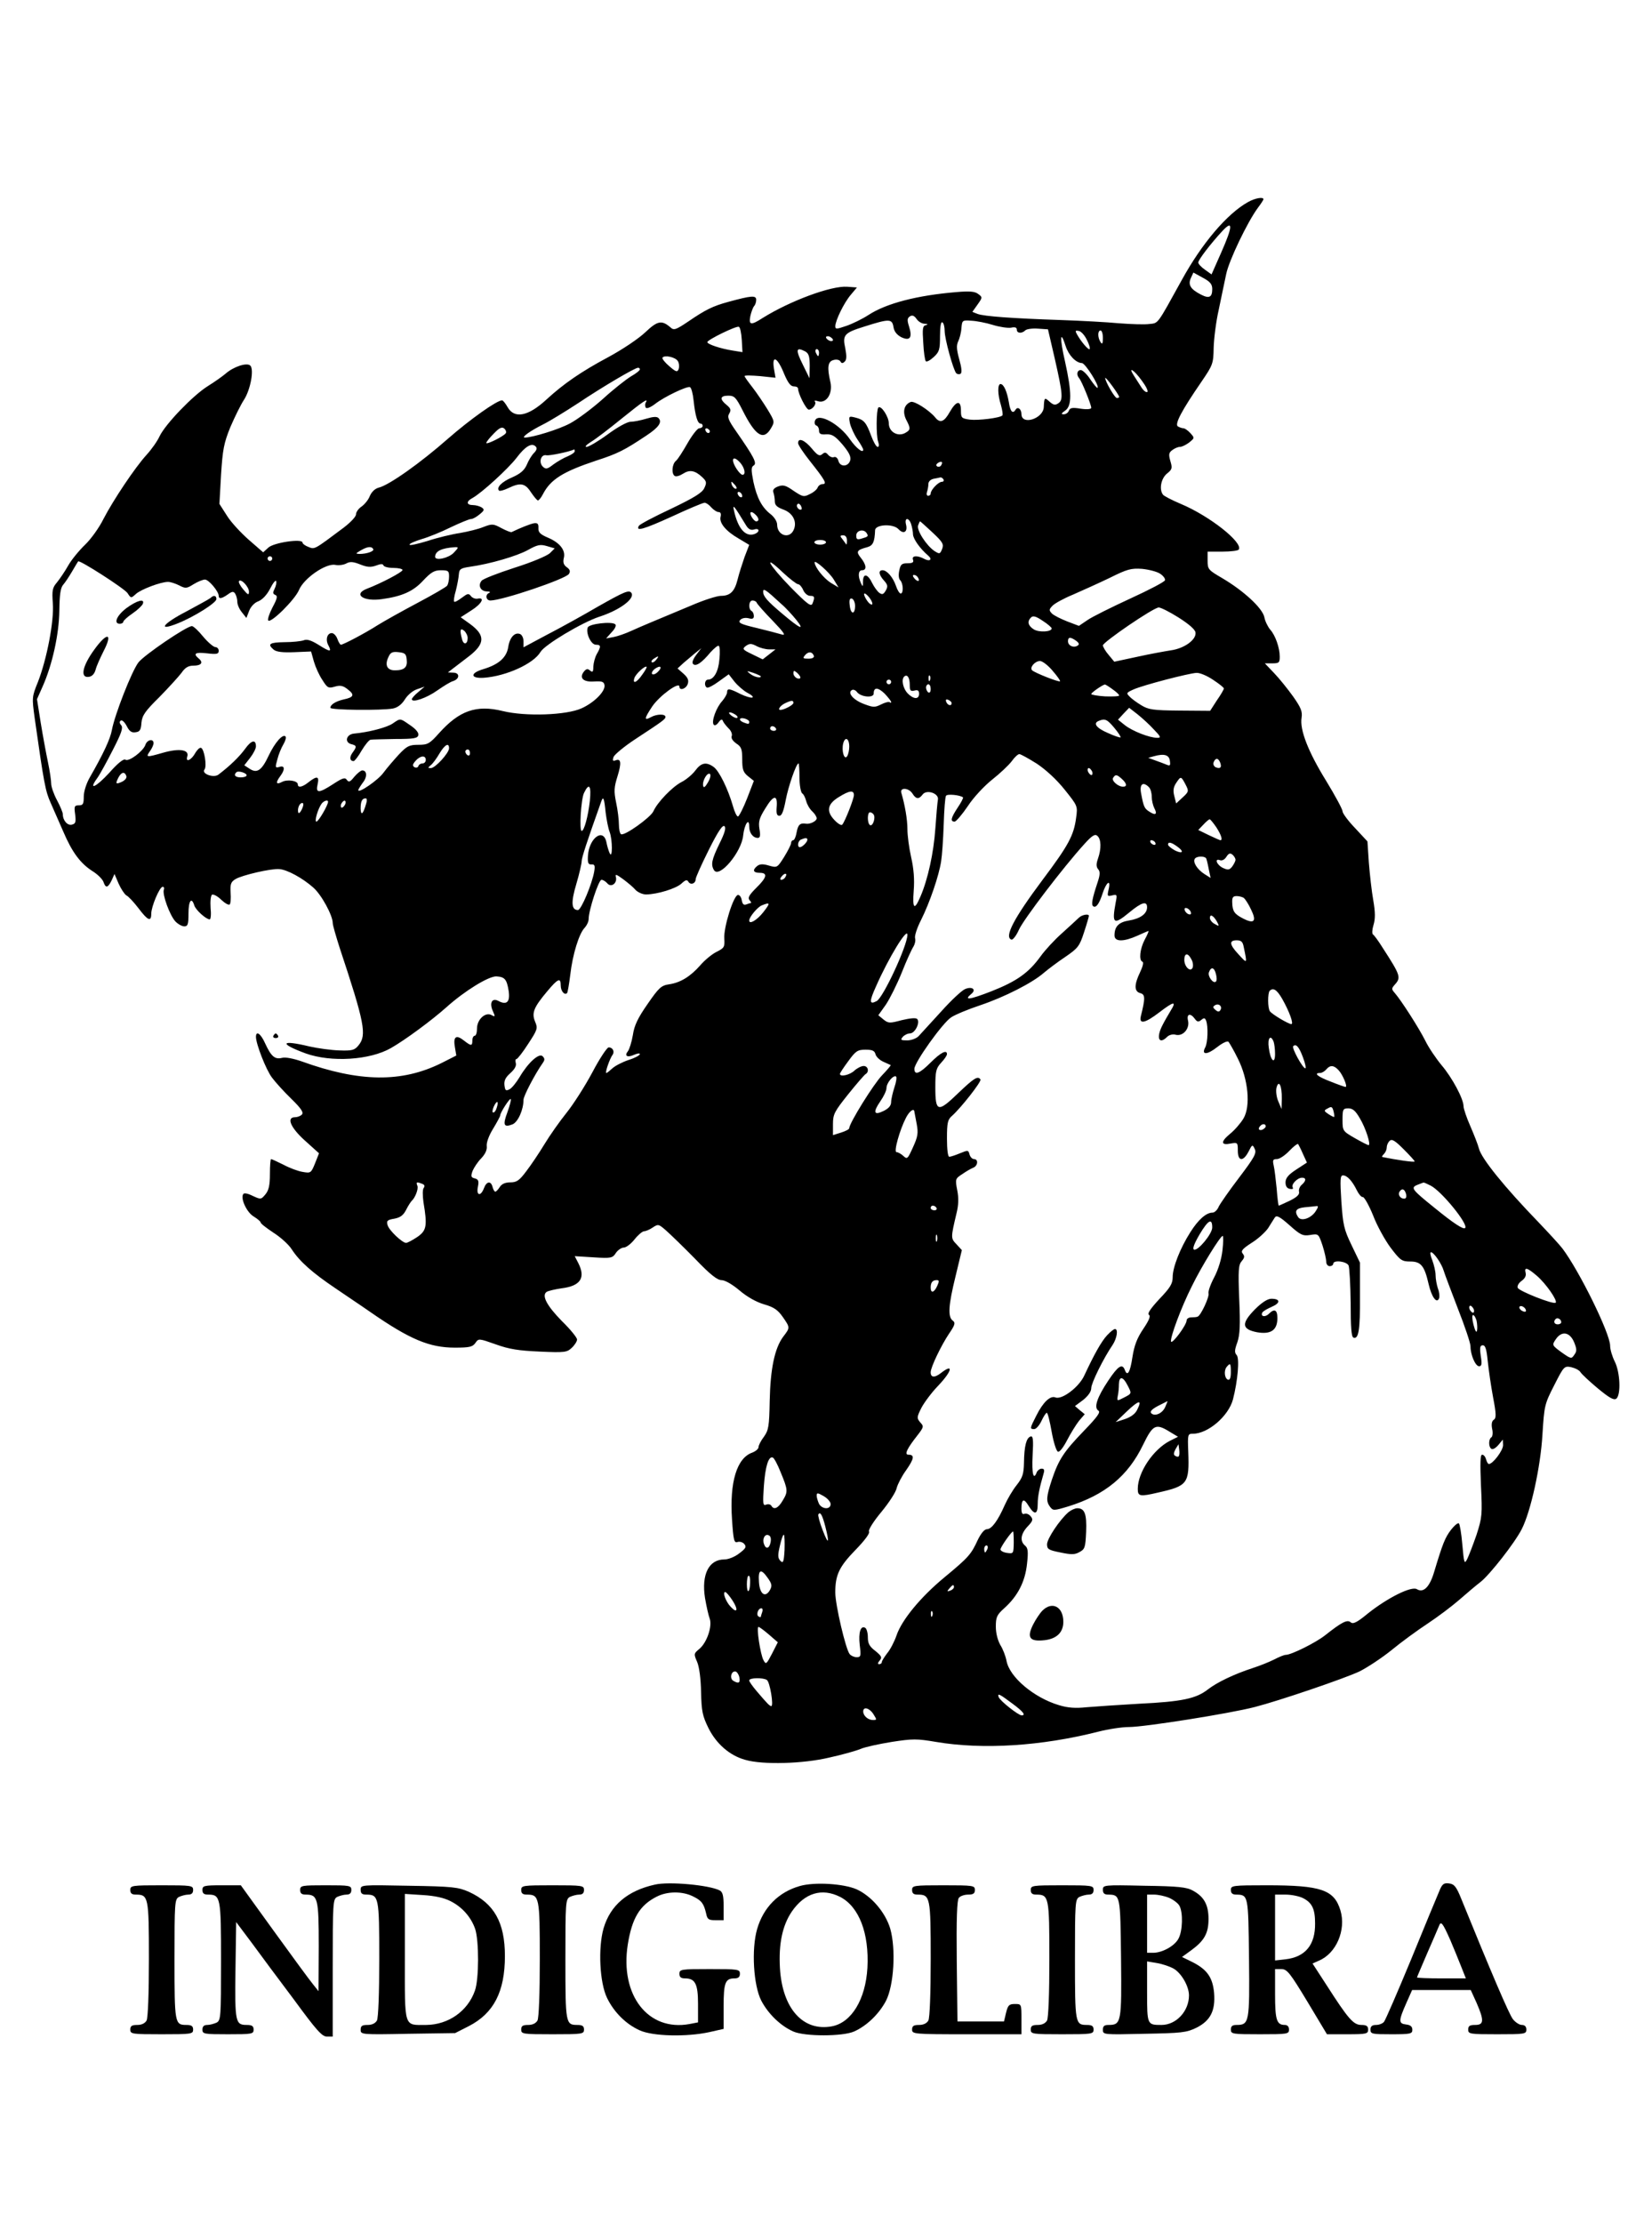 <?xml version="1.0" encoding="UTF-8" standalone="no"?> <svg xmlns="http://www.w3.org/2000/svg" version="1.0" width="710pt" height="955pt" viewBox="0 0 710 955" preserveAspectRatio="xMidYMid meet"><g transform="translate(0,955) scale(0.1,-0.1)" fill="#000000" stroke="none"><path d="M5364 8682 c-90 -50 -199 -178 -286 -337 -106 -192 -99 -183 -138 -187 -19 -3 -78 -1 -130 3 -52 5 -165 11 -250 14 -211 7 -330 16 -358 26 l-23 9 22 31 c22 31 22 32 3 46 -14 11 -37 13 -94 8 -168 -14 -300 -48 -377 -98 -26 -17 -69 -38 -95 -47 -44 -15 -48 -15 -48 -1 1 25 37 100 67 135 l26 31 -42 3 c-69 5 -246 -61 -363 -134 -51 -33 -61 -31 -53 9 4 17 11 36 16 42 5 5 9 17 9 27 0 20 -21 18 -120 -9 -66 -18 -97 -33 -173 -85 -52 -35 -61 -38 -75 -25 -38 33 -56 29 -108 -20 -28 -27 -98 -74 -159 -107 -118 -63 -193 -115 -267 -183 -78 -72 -137 -83 -166 -33 -9 16 -20 30 -24 30 -23 0 -138 -82 -233 -165 -117 -103 -252 -199 -297 -210 -16 -4 -31 -18 -39 -37 -6 -16 -23 -36 -36 -45 -12 -8 -23 -23 -23 -33 0 -10 -24 -35 -53 -57 -127 -95 -124 -94 -151 -83 -14 5 -26 14 -26 19 0 18 -124 0 -147 -22 l-22 -20 -62 54 c-34 30 -77 76 -94 104 l-32 50 7 125 c7 109 12 136 40 205 19 44 45 97 59 118 28 44 44 132 26 147 -16 13 -72 -6 -105 -35 -14 -12 -48 -36 -77 -54 -64 -40 -182 -163 -207 -215 -10 -22 -35 -57 -56 -80 -51 -56 -144 -196 -185 -275 -18 -37 -54 -87 -79 -111 -26 -25 -59 -65 -73 -90 -14 -25 -36 -57 -48 -72 -20 -23 -22 -35 -18 -90 6 -76 -26 -241 -64 -338 -26 -64 -26 -67 -14 -155 40 -282 46 -314 69 -365 11 -25 35 -80 54 -123 38 -89 74 -138 129 -172 20 -13 40 -33 44 -45 9 -27 19 -25 35 8 l12 27 18 -42 c10 -22 25 -45 33 -50 9 -4 32 -29 52 -55 40 -53 55 -60 55 -24 0 31 36 116 49 116 6 0 8 -6 5 -13 -7 -20 25 -108 49 -135 11 -12 29 -22 39 -22 15 0 18 8 18 55 0 55 13 73 25 35 6 -20 51 -60 66 -60 5 0 7 22 4 50 -2 28 1 52 6 56 6 3 24 -6 40 -22 16 -15 32 -24 36 -20 4 3 6 26 4 51 -2 36 1 46 21 58 28 17 153 46 188 43 34 -2 101 -39 146 -79 35 -30 84 -120 84 -153 0 -9 14 -57 30 -107 107 -322 117 -374 81 -418 -17 -21 -27 -24 -83 -22 -35 1 -92 9 -128 17 -124 30 -133 13 -16 -30 109 -39 275 -29 366 23 63 36 175 119 238 175 79 71 182 134 215 133 36 -2 45 -12 53 -62 7 -48 -8 -63 -45 -43 -27 14 -39 -10 -22 -46 10 -22 9 -24 -7 -15 -26 14 -62 -19 -62 -58 0 -17 -4 -31 -10 -31 -5 0 -10 -9 -10 -20 0 -25 -5 -25 -37 0 -33 26 -46 16 -38 -29 l6 -36 -63 -32 c-171 -85 -353 -83 -602 7 -35 12 -69 19 -84 15 -31 -8 -47 7 -72 61 -19 43 -40 58 -40 29 0 -30 43 -141 69 -175 14 -19 51 -60 83 -91 43 -42 54 -59 45 -68 -6 -6 -19 -11 -29 -11 -38 0 -20 -44 42 -100 l61 -55 -17 -43 c-17 -42 -19 -43 -53 -37 -20 3 -57 17 -83 31 -26 13 -50 24 -53 24 -3 0 -5 -29 -5 -64 0 -48 -5 -70 -19 -87 -19 -23 -20 -23 -55 -7 -22 11 -38 14 -41 7 -12 -19 16 -79 46 -96 16 -10 29 -21 29 -25 0 -5 25 -24 55 -44 30 -19 66 -51 79 -72 34 -52 88 -100 189 -168 48 -33 116 -78 150 -102 169 -117 253 -152 362 -152 62 0 76 3 88 20 14 20 14 20 88 -6 58 -21 99 -27 189 -31 107 -5 117 -3 137 16 13 12 23 28 23 36 0 8 -29 44 -65 79 -65 66 -89 111 -65 126 7 4 36 11 64 15 81 10 104 45 71 109 l-15 29 81 -5 c76 -5 82 -3 96 19 8 12 24 23 34 23 10 0 31 16 46 35 15 19 34 35 41 35 7 0 24 7 37 16 24 16 26 15 59 -14 19 -17 75 -71 124 -121 64 -67 95 -91 113 -91 15 0 46 -18 77 -44 33 -28 72 -50 106 -60 42 -12 59 -24 80 -54 32 -46 32 -46 2 -85 -37 -50 -55 -138 -58 -275 -2 -111 -5 -127 -25 -155 -13 -17 -23 -37 -23 -44 0 -8 -12 -18 -27 -24 -66 -23 -98 -126 -87 -287 6 -91 9 -102 24 -97 9 3 23 -1 29 -9 10 -12 6 -19 -22 -40 -19 -15 -47 -26 -64 -26 -67 0 -99 -65 -83 -166 6 -35 15 -75 20 -88 12 -33 -12 -104 -45 -131 -23 -19 -24 -21 -9 -55 9 -21 16 -71 17 -130 2 -83 6 -102 32 -155 34 -68 92 -118 158 -136 75 -22 250 -17 362 10 55 12 115 29 134 37 18 8 78 21 133 30 91 14 108 14 191 0 201 -34 453 -18 697 44 43 11 102 20 132 20 67 0 433 58 541 86 105 27 387 123 450 153 34 17 96 58 137 91 41 34 111 85 155 114 44 29 105 75 136 102 31 27 72 62 93 78 40 32 146 167 176 226 39 76 81 268 89 405 8 127 9 132 51 214 41 81 43 83 73 77 17 -4 35 -13 40 -22 5 -8 38 -39 74 -69 51 -42 69 -52 80 -44 20 18 16 113 -7 159 -11 22 -20 52 -20 68 0 53 -132 321 -205 418 -13 17 -61 69 -105 115 -143 148 -244 272 -254 315 -4 16 -21 59 -37 96 -16 36 -29 75 -29 85 0 32 -49 123 -94 176 -24 29 -56 76 -70 105 -28 56 -104 174 -131 205 -15 17 -15 20 -1 36 28 31 26 39 -51 158 -18 29 -37 55 -42 58 -5 3 -4 21 2 41 8 26 8 54 -1 106 -7 39 -15 112 -19 162 l-6 91 -53 57 c-30 31 -54 64 -54 72 0 9 -32 68 -71 132 -76 123 -114 219 -105 271 4 26 -3 43 -36 90 -23 32 -59 77 -82 101 l-40 42 32 0 c29 0 32 3 32 29 0 38 -19 92 -41 116 -10 12 -22 36 -25 53 -8 39 -88 113 -181 168 -60 35 -63 38 -63 75 l0 39 64 0 c36 0 67 4 70 9 19 30 -125 144 -249 196 -38 16 -73 34 -77 40 -17 23 -8 69 17 90 23 18 24 24 15 54 -8 28 -7 36 8 47 9 7 24 14 33 14 9 0 27 9 40 19 23 19 24 19 5 40 -11 12 -24 21 -30 21 -6 0 -17 4 -24 8 -14 10 15 66 103 194 47 69 50 76 51 143 1 38 10 113 22 165 11 52 25 121 32 153 12 58 91 223 136 284 13 17 24 34 24 37 0 11 -36 5 -66 -12z m-115 -216 l-42 -95 -28 20 c-16 11 -29 25 -29 31 0 12 54 82 104 136 46 49 44 19 -5 -92z m-39 -158 c0 -35 -13 -42 -48 -24 -45 23 -57 42 -44 71 l11 24 40 -22 c32 -17 41 -28 41 -49z m-1236 -149 c14 -1 16 -3 5 -6 -14 -3 -15 -16 -11 -76 2 -40 7 -75 11 -79 4 -4 19 4 34 18 24 22 27 32 27 90 0 41 4 63 10 59 6 -3 10 -20 10 -37 0 -34 37 -168 50 -182 5 -4 13 -5 18 -2 7 4 5 26 -5 61 -12 43 -13 61 -5 78 6 12 13 38 14 57 3 34 4 35 43 32 22 -1 63 -9 92 -18 29 -9 64 -14 78 -12 17 4 25 1 25 -8 0 -17 22 -18 37 -3 5 5 30 9 54 7 l43 -3 29 -125 c35 -154 37 -179 15 -193 -13 -9 -21 -7 -37 7 -22 20 -23 18 -25 -23 -2 -50 -96 -80 -96 -30 0 21 -16 34 -25 19 -12 -20 -23 -9 -29 31 -8 47 -22 79 -36 79 -13 0 -13 -44 2 -91 6 -22 9 -41 6 -44 -11 -11 -103 -22 -139 -18 -37 5 -39 8 -39 39 0 46 -20 43 -48 -6 -24 -43 -42 -50 -63 -23 -26 31 -90 72 -105 66 -28 -11 -36 -41 -20 -75 21 -40 20 -45 -5 -59 -32 -16 -69 6 -69 42 0 28 -33 79 -45 68 -9 -10 -10 -121 -1 -146 5 -15 4 -23 -2 -23 -6 0 -18 21 -28 48 -21 57 -31 69 -68 78 -28 7 -29 6 -23 -25 4 -17 18 -48 32 -69 14 -20 25 -40 25 -44 0 -17 -30 6 -56 43 -47 69 -138 117 -151 82 -4 -9 -1 -19 5 -21 7 -2 12 -12 12 -22 0 -14 7 -18 31 -16 25 1 38 -7 70 -44 28 -34 37 -51 33 -68 -8 -28 -44 -30 -51 -1 -3 11 -11 18 -19 15 -7 -3 -18 2 -25 10 -9 11 -15 12 -26 2 -11 -9 -20 -4 -44 25 -31 37 -59 48 -59 23 0 -7 23 -42 51 -77 65 -82 75 -99 54 -99 -9 0 -18 -7 -21 -15 -3 -8 -18 -21 -34 -28 -25 -13 -30 -12 -69 14 -34 24 -45 27 -67 19 -18 -7 -24 -15 -20 -26 3 -9 6 -26 6 -38 0 -16 9 -25 36 -35 42 -15 61 -53 45 -88 -19 -41 -71 -23 -71 23 0 13 -12 32 -27 44 -39 30 -60 71 -75 140 -10 51 -10 63 1 70 16 9 1 37 -74 145 -35 50 -40 63 -31 78 9 15 7 22 -11 37 -31 25 -29 40 7 40 26 0 33 -7 61 -62 55 -110 90 -133 122 -79 17 29 17 30 -15 83 -18 29 -47 72 -65 95 -18 23 -33 44 -33 47 0 4 30 3 67 0 l66 -7 -7 41 c-9 60 16 46 44 -24 16 -38 28 -54 41 -54 11 0 19 -4 19 -10 0 -21 35 -90 46 -90 16 0 35 25 26 35 -4 4 3 5 14 1 36 -11 64 34 53 82 -15 64 -11 89 13 95 13 4 26 1 30 -6 5 -9 10 -9 19 0 8 8 8 24 2 56 -13 58 -5 67 82 94 107 34 119 34 125 -2 3 -20 15 -34 34 -44 37 -17 48 -2 33 46 -9 28 -8 36 4 44 10 6 18 3 28 -11 7 -11 23 -21 35 -21z m-786 -69 l3 -53 -43 7 c-51 8 -108 27 -108 36 0 10 123 70 135 66 6 -1 11 -26 13 -56z m1483 0 c10 -19 15 -37 12 -40 -5 -5 -36 31 -54 63 -9 16 -8 18 8 15 10 -2 25 -19 34 -38z m69 8 c0 -25 -3 -29 -10 -18 -13 20 -13 50 0 50 6 0 10 -15 10 -32z m-1160 -9 c0 -4 -7 -6 -15 -3 -8 4 -15 10 -15 15 0 4 7 6 15 3 8 -4 15 -10 15 -15z m1000 -26 c13 -40 44 -72 70 -73 14 0 76 -98 67 -106 -2 -3 -16 14 -31 36 -14 22 -33 40 -41 40 -16 0 -20 -20 -7 -35 11 -12 52 -114 52 -127 0 -6 -18 -8 -45 -4 -36 6 -46 4 -51 -8 -3 -9 -13 -16 -22 -16 -13 0 -11 4 6 16 29 20 29 77 -1 212 -23 99 -21 140 3 65z m-1119 -23 c15 -9 19 -21 19 -63 l-1 -52 -27 55 c-34 68 -32 81 9 60z m59 -5 c0 -8 -2 -15 -4 -15 -2 0 -6 7 -10 15 -3 8 -1 15 4 15 6 0 10 -7 10 -15z m-607 -36 c6 -9 7 -24 4 -34 -6 -15 -11 -14 -41 12 -18 15 -31 32 -29 36 8 13 55 3 66 -14z m-163 -36 c0 -5 -17 -18 -38 -30 -20 -12 -75 -55 -121 -97 -46 -41 -109 -88 -141 -105 -48 -26 -162 -61 -195 -61 -15 1 24 29 80 57 28 14 95 55 150 91 106 71 244 152 257 152 5 0 8 -3 8 -7z m2157 -48 c18 -24 29 -46 24 -49 -5 -3 -16 5 -25 19 -9 14 -23 36 -32 50 -28 43 -1 27 33 -20z m-97 -70 c0 -3 -4 -5 -10 -5 -9 0 -50 71 -50 86 0 4 14 -12 30 -34 17 -23 30 -44 30 -47z m-1829 -16 c7 -66 17 -99 30 -99 5 0 9 -4 9 -10 0 -5 -7 -10 -15 -10 -7 0 -30 -29 -50 -64 -20 -35 -42 -70 -50 -76 -17 -14 -20 -56 -5 -65 6 -4 22 1 36 10 28 18 51 14 82 -15 19 -18 20 -24 9 -47 -9 -20 -43 -41 -143 -89 -73 -34 -135 -67 -138 -73 -16 -26 21 -15 140 39 71 33 135 60 142 60 7 0 20 -9 29 -20 10 -11 24 -20 31 -20 9 0 12 -7 9 -20 -7 -26 22 -62 78 -94 l45 -27 -20 -52 c-10 -29 -24 -72 -30 -97 -13 -52 -32 -70 -72 -70 -16 0 -73 -18 -126 -41 -153 -64 -214 -89 -260 -110 -24 -11 -58 -23 -75 -26 l-32 -6 24 27 c15 15 21 30 15 34 -15 13 -112 2 -118 -14 -9 -24 14 -74 35 -74 22 0 23 -7 4 -40 -8 -14 -14 -38 -15 -54 0 -23 -3 -26 -14 -17 -10 9 -16 8 -26 -4 -22 -27 -4 -46 42 -43 34 2 43 0 46 -15 5 -26 -43 -75 -98 -100 -65 -30 -242 -36 -339 -12 -114 28 -187 2 -274 -95 -41 -46 -49 -50 -89 -50 -39 0 -49 -5 -84 -42 -22 -24 -52 -59 -66 -78 -23 -32 -108 -90 -108 -75 0 4 9 18 19 32 20 24 19 53 -2 53 -6 0 -21 -12 -34 -27 -18 -23 -24 -25 -32 -14 -8 12 -18 9 -58 -17 -63 -41 -77 -41 -68 -2 8 35 -2 38 -38 10 -27 -22 -47 -26 -47 -10 0 16 -46 23 -69 10 -25 -13 -27 -2 -6 26 21 28 19 47 -4 39 -18 -5 -19 -3 -9 32 5 21 17 50 26 65 9 15 13 30 9 34 -12 12 -46 -27 -72 -82 -30 -64 -50 -78 -82 -57 l-23 15 25 32 c14 18 25 40 25 49 0 32 -20 27 -47 -11 -25 -34 -63 -71 -114 -110 -21 -16 -75 4 -60 22 11 14 -1 88 -15 93 -6 2 -16 -8 -24 -21 -17 -32 -44 -44 -35 -16 9 29 -34 36 -104 16 -73 -21 -75 -20 -57 6 9 12 16 28 16 35 0 21 -28 15 -35 -7 -9 -27 -71 -74 -86 -64 -8 5 -33 -15 -70 -57 -57 -62 -91 -77 -51 -22 11 15 41 70 67 121 37 72 45 95 36 106 -8 9 -8 16 -2 20 6 4 17 -7 26 -24 11 -22 21 -29 38 -26 18 2 23 10 25 41 3 31 15 49 77 110 40 41 82 87 95 104 15 22 29 31 50 31 35 0 45 13 25 30 -27 22 -16 29 35 23 42 -5 50 -3 50 11 0 9 -7 16 -15 16 -7 0 -31 20 -52 45 -20 25 -42 45 -48 45 -23 0 -205 -124 -230 -156 -29 -38 -102 -225 -114 -290 -7 -39 -37 -103 -95 -204 -15 -26 -26 -61 -26 -82 0 -32 -3 -38 -21 -38 -19 0 -21 -4 -16 -39 4 -33 2 -40 -14 -44 -19 -5 -39 18 -39 45 0 7 -11 34 -25 60 -14 26 -25 58 -25 71 0 14 -6 55 -14 93 -8 38 -22 114 -31 169 l-16 101 24 54 c42 94 71 226 72 327 1 67 5 97 16 110 9 10 26 36 39 58 13 22 24 41 26 43 5 8 198 -116 212 -136 15 -23 15 -23 36 -4 22 20 107 52 138 52 11 0 32 -7 48 -15 27 -14 32 -14 62 5 18 11 40 20 49 20 16 0 59 -51 59 -70 0 -14 12 -13 39 6 19 14 25 14 32 3 5 -8 9 -24 9 -35 0 -12 9 -32 20 -45 l19 -24 12 31 c7 18 23 35 40 41 17 7 36 27 50 54 12 24 24 39 26 32 2 -7 -1 -21 -7 -33 -8 -16 -8 -21 3 -26 11 -4 9 -15 -12 -54 -14 -27 -22 -52 -18 -56 12 -12 114 89 132 131 21 51 116 116 156 108 15 -3 36 0 47 6 16 9 30 8 60 -4 30 -12 45 -13 68 -5 20 8 30 8 32 1 2 -6 21 -11 43 -11 21 0 39 -4 39 -9 0 -9 -94 -58 -152 -80 -63 -24 -16 -57 64 -45 87 12 135 34 177 80 34 36 48 44 76 44 32 0 35 -3 35 -27 0 -16 -4 -33 -8 -39 -4 -6 -61 -39 -127 -74 -66 -35 -143 -78 -172 -96 -53 -34 -148 -84 -158 -84 -3 0 -10 11 -15 25 -5 14 -16 25 -24 25 -20 0 -28 -28 -15 -52 16 -30 8 -30 -41 1 -32 20 -51 26 -65 20 -11 -4 -48 -8 -82 -8 -65 -1 -75 -8 -47 -32 12 -10 39 -13 89 -11 l72 3 12 -43 c7 -24 23 -60 37 -80 21 -34 26 -36 53 -28 24 7 36 4 56 -12 30 -23 26 -34 -18 -43 -34 -8 -57 -22 -57 -36 0 -10 221 -12 269 -3 20 4 38 18 51 39 12 19 34 38 53 44 l32 11 -27 -23 c-16 -13 -28 -27 -28 -31 0 -17 64 5 110 38 26 18 56 37 68 40 29 10 28 36 0 36 l-23 1 22 17 c12 9 43 33 68 52 70 54 72 91 4 140 l-39 28 45 29 c45 28 61 58 28 51 -10 -2 -23 3 -29 11 -10 13 -15 11 -39 -7 -16 -12 -30 -20 -33 -17 -3 2 0 24 7 47 6 24 12 55 13 70 2 23 7 27 48 33 86 12 202 46 249 72 41 23 53 25 81 17 l34 -10 -20 -20 c-12 -12 -79 -40 -152 -63 -71 -23 -136 -48 -142 -56 -17 -20 -5 -45 22 -46 13 0 17 -3 11 -6 -19 -7 -15 -33 5 -33 53 1 322 92 337 114 7 11 5 19 -9 29 -14 10 -17 21 -13 39 9 33 -16 66 -68 88 -33 14 -42 23 -41 41 1 19 -4 23 -19 21 -16 -3 -59 -20 -96 -38 -3 -2 -23 6 -44 17 -35 19 -40 19 -77 5 -21 -9 -67 -20 -101 -26 -34 -5 -97 -20 -139 -34 -43 -13 -78 -21 -78 -16 0 5 24 15 53 24 28 8 85 31 125 51 40 19 79 35 86 35 8 0 24 9 37 20 21 17 22 21 9 30 -8 5 -25 10 -37 10 -29 0 -30 16 -3 30 39 21 155 127 190 173 37 49 65 66 82 49 7 -7 5 -16 -7 -28 -10 -10 -24 -33 -31 -51 -11 -24 -27 -38 -63 -54 -45 -19 -69 -44 -56 -57 3 -3 21 2 40 11 52 25 72 21 97 -18 13 -19 26 -35 30 -35 4 0 14 12 22 28 33 63 87 96 228 143 93 30 122 45 215 107 55 36 70 59 53 76 -7 7 -23 6 -53 -3 -23 -7 -53 -13 -67 -13 -14 0 -56 -23 -98 -54 -41 -30 -82 -54 -91 -54 -9 0 -1 9 18 21 19 11 78 56 132 100 93 75 118 92 104 69 -3 -5 -3 -15 0 -21 4 -6 20 0 41 16 40 31 135 76 149 72 6 -2 13 -28 16 -58z m-807 -140 c-8 -13 -84 -51 -84 -42 0 4 14 22 32 40 24 25 35 30 45 22 7 -6 10 -15 7 -20z m877 8 c-1 -12 -15 -9 -19 4 -3 6 1 10 8 8 6 -3 11 -8 11 -12z m-581 -86 c0 -5 -13 -14 -29 -21 -16 -6 -44 -22 -62 -35 -27 -21 -33 -22 -46 -10 -19 19 -8 54 15 49 13 -3 99 15 120 25 1 0 2 -3 2 -8z m713 -51 c18 -22 23 -50 8 -50 -5 0 -16 11 -25 25 -28 43 -16 63 17 25z m862 -9 c-3 -6 -11 -8 -17 -5 -6 4 -5 9 3 15 16 10 23 4 14 -10z m10 -61 c3 -5 0 -10 -7 -10 -15 0 -48 -35 -48 -50 0 -6 -5 -10 -11 -10 -6 0 -8 7 -5 16 3 9 6 24 6 34 0 11 9 20 23 23 12 2 25 5 29 6 4 0 10 -3 13 -9z m-895 -25 c7 -9 8 -15 2 -15 -5 0 -12 7 -16 15 -3 8 -4 15 -2 15 2 0 9 -7 16 -15z m30 -46 c0 -6 -4 -7 -10 -4 -5 3 -10 11 -10 16 0 6 5 7 10 4 6 -3 10 -11 10 -16z m255 -57 c-8 -8 -25 10 -19 20 4 6 9 5 15 -3 4 -7 6 -15 4 -17z m-238 -70 c10 -16 20 -21 34 -17 23 8 26 -10 3 -19 -40 -15 -73 23 -90 103 -6 27 2 17 53 -67z m41 46 c14 -14 16 -28 2 -28 -5 0 -14 9 -20 20 -12 22 -1 27 18 8z m668 -40 c4 -13 8 -33 8 -45 2 -20 30 -60 65 -90 20 -17 7 -27 -17 -14 -30 16 -55 14 -48 -4 4 -11 -2 -15 -24 -15 -24 0 -30 -5 -35 -31 -4 -18 -3 -35 4 -42 13 -13 15 -57 2 -57 -5 0 -14 14 -20 32 -13 38 -39 68 -58 68 -19 0 -16 -20 6 -44 16 -18 18 -25 8 -43 -10 -17 -15 -19 -28 -10 -9 7 -22 25 -30 41 -19 40 -39 45 -40 9 0 -25 -1 -26 -9 -8 -14 31 -11 55 5 55 21 0 19 23 -5 53 -22 27 -18 34 27 46 25 7 32 22 34 73 1 25 77 29 100 5 22 -24 41 -13 33 19 -8 31 12 32 22 2z m91 -35 c45 -42 50 -51 42 -72 -9 -22 -11 -22 -32 -9 -35 23 -79 91 -71 111 3 9 7 17 8 17 2 0 25 -21 53 -47z m-282 -4 c8 -13 6 -15 -22 -23 -19 -6 -23 -3 -23 13 0 23 33 30 45 10z m-85 -31 c0 -12 -1 -19 -3 -17 -1 2 -9 12 -16 22 -12 14 -11 17 3 17 10 0 16 -8 16 -22z m-90 -8 c0 -5 -11 -10 -25 -10 -14 0 -25 5 -25 10 0 6 11 10 25 10 14 0 25 -4 25 -10z m-1946 -29 c6 -9 -27 -21 -59 -21 -18 1 -17 2 5 15 29 17 47 19 54 6z m346 -16 c-22 -23 -80 -36 -80 -17 1 24 27 37 84 41 18 1 18 -1 -4 -24z m-780 -25 c0 -5 -4 -10 -10 -10 -5 0 -10 5 -10 10 0 6 5 10 10 10 6 0 10 -4 10 -10z m2260 -110 c6 0 16 -11 22 -25 6 -14 19 -25 30 -25 19 0 21 -5 10 -33 -6 -15 -22 -3 -95 71 -95 98 -120 146 -33 63 30 -28 60 -51 66 -51z m154 19 l20 -33 -35 21 c-30 20 -66 65 -68 86 -2 16 65 -43 83 -74z m1402 26 c14 -9 23 -22 21 -28 -2 -7 -69 -42 -150 -79 -80 -37 -163 -78 -183 -92 l-37 -25 -50 19 c-28 11 -58 26 -66 34 -13 14 -13 17 2 33 9 10 49 32 88 48 39 17 110 49 158 72 76 38 92 42 139 39 30 -3 65 -12 78 -21z m-1041 -16 c11 -17 -1 -21 -15 -4 -8 9 -8 15 -2 15 6 0 14 -5 17 -11z m-2875 -61 c0 -16 -4 -15 -24 9 -13 15 -22 32 -19 36 8 13 43 -24 43 -45z m2288 -53 c19 -16 48 -48 65 -69 38 -48 15 -37 -63 29 -64 54 -80 73 -80 93 0 16 10 10 78 -53z m378 28 c16 -21 18 -37 4 -28 -13 8 -33 45 -24 45 4 0 13 -8 20 -17z m-61 -36 c0 -39 -19 -38 -23 2 -3 24 0 32 10 29 7 -3 13 -17 13 -31z m-423 14 c2 -6 32 -40 68 -77 50 -52 59 -66 40 -60 -14 4 -62 17 -108 28 -68 16 -81 22 -71 34 7 8 21 11 35 8 18 -5 24 -2 24 9 0 9 -4 19 -10 22 -15 9 -12 45 4 45 8 0 16 -4 18 -9z m1813 -64 c44 -28 71 -51 73 -64 5 -31 -48 -69 -105 -77 -26 -4 -92 -16 -146 -28 l-98 -21 -24 29 c-14 16 -24 34 -25 41 0 14 218 163 240 163 9 0 47 -19 85 -43z m-545 -47 c0 -15 -55 -18 -77 -4 -25 16 -29 34 -12 51 9 9 22 5 50 -14 22 -14 39 -29 39 -33z m-2510 -41 c0 -27 -17 -32 -24 -6 -11 40 -8 51 9 37 8 -7 15 -21 15 -31z m2615 -12 c13 -10 15 -16 6 -21 -17 -11 -41 0 -41 19 0 19 11 19 35 2z m-1319 -37 l27 0 -28 -22 -27 -21 -45 22 c-42 20 -44 23 -27 36 16 11 23 11 46 -1 15 -8 39 -14 54 -14z m-214 -42 c-4 -53 -24 -88 -49 -88 -14 0 -18 -26 -5 -34 5 -3 28 9 51 26 l43 31 25 -32 c14 -17 39 -39 56 -48 18 -9 27 -18 20 -20 -6 -2 -29 5 -50 15 -47 24 -58 26 -58 8 0 -8 -10 -25 -21 -38 -25 -27 -47 -86 -37 -101 4 -6 12 -3 21 9 10 14 16 16 19 6 3 -7 14 -21 24 -31 11 -10 17 -25 14 -33 -4 -9 4 -21 19 -32 22 -14 26 -24 26 -68 0 -44 4 -56 25 -73 l25 -20 -29 -75 c-16 -41 -34 -76 -39 -78 -5 -1 -15 19 -22 45 -21 73 -59 151 -83 168 -32 23 -54 18 -79 -16 -13 -17 -39 -39 -59 -49 -39 -20 -104 -87 -121 -126 -13 -27 -125 -107 -139 -98 -5 3 -9 22 -9 41 0 20 -5 63 -12 95 -10 49 -9 65 6 113 18 58 15 78 -9 68 -12 -4 -13 0 -8 15 5 11 46 45 93 76 119 78 130 86 130 96 0 13 -37 13 -62 -1 -31 -17 -30 -7 6 47 32 46 116 107 116 84 0 -19 29 -10 36 12 5 16 0 27 -19 44 l-25 22 26 24 c15 13 38 32 51 43 l25 20 -22 -29 c-14 -19 -19 -33 -13 -39 12 -12 38 6 75 51 16 17 31 30 35 27 5 -2 6 -28 3 -57z m-1344 -2 c4 -33 -10 -46 -51 -46 -33 0 -44 22 -28 56 9 21 17 25 44 22 27 -3 33 -7 35 -32z m1750 16 c2 -7 -7 -12 -23 -12 -24 0 -26 2 -15 15 14 17 31 16 38 -3z m-678 -17 c-7 -9 -15 -13 -19 -10 -3 3 1 10 9 15 21 14 24 12 10 -5z m1704 -47 c20 -23 34 -43 32 -45 -5 -5 -108 36 -120 47 -12 12 12 40 34 40 10 0 35 -19 54 -42z m-1764 -17 c-23 -34 -43 -42 -33 -13 7 18 45 53 52 47 2 -2 -7 -18 -19 -34z m67 12 c-9 -9 -20 -13 -24 -9 -4 4 1 14 11 22 25 18 35 8 13 -13z m443 -19 c0 -9 -28 -3 -46 11 -17 13 -16 14 14 4 17 -6 32 -13 32 -15z m170 -5 c0 -5 -7 -6 -15 -3 -8 4 -15 13 -15 21 0 13 3 13 15 3 8 -7 15 -16 15 -21z m1774 -10 c26 -17 46 -33 46 -37 0 -4 -13 -27 -30 -51 l-29 -45 -131 1 c-115 1 -134 4 -165 23 -20 12 -43 29 -51 38 -14 14 -13 16 18 30 43 19 236 69 270 71 15 1 47 -13 72 -30z m-1304 -21 c0 -25 3 -29 20 -25 15 4 20 0 20 -14 0 -25 -24 -24 -50 3 -19 21 -27 58 -14 71 13 12 24 -4 24 -35z m87 20 c-3 -8 -6 -5 -6 6 -1 11 2 17 5 13 3 -3 4 -12 1 -19z m-167 -8 c0 -5 -4 -10 -10 -10 -5 0 -10 5 -10 10 0 6 5 10 10 10 6 0 10 -4 10 -10z m170 -31 c0 -11 -4 -17 -10 -14 -5 3 -10 13 -10 21 0 8 5 14 10 14 6 0 10 -9 10 -21z m781 0 c16 -11 29 -23 29 -27 0 -4 -27 -5 -60 -4 -33 2 -60 7 -60 10 0 6 46 38 58 41 2 1 17 -8 33 -20z m-951 -55 c0 -4 -3 -5 -6 -1 -4 3 -20 -1 -36 -9 -28 -14 -34 -14 -74 1 -46 17 -73 48 -53 60 6 4 16 0 22 -8 16 -22 72 -27 72 -7 0 28 18 28 47 0 15 -16 28 -32 28 -36z m260 -5 c0 -14 -17 -10 -23 5 -4 10 -1 13 9 9 7 -3 14 -9 14 -14z m-680 1 c0 -9 -40 -30 -56 -30 -13 0 -1 18 19 28 29 14 37 14 37 2z m1549 -114 c30 -31 32 -36 15 -36 -34 0 -107 29 -139 54 l-30 24 24 26 24 25 36 -28 c20 -16 52 -45 70 -65z m-1799 64 c8 -5 12 -11 9 -14 -3 -3 -14 1 -25 9 -21 16 -8 20 16 5z m60 -31 c0 -11 -3 -11 -24 -3 -23 9 -20 23 4 17 11 -3 20 -9 20 -14z m1569 -26 c17 -20 29 -39 27 -41 -2 -2 -27 6 -55 19 -49 21 -65 42 -38 52 26 11 36 6 66 -30z m-1454 -3 c3 -5 -1 -10 -9 -10 -9 0 -16 5 -16 10 0 6 4 10 9 10 6 0 13 -4 16 -10z m315 -78 c0 -15 -4 -33 -9 -41 -12 -19 -25 22 -17 55 8 31 26 22 26 -14z m-1720 -7 c0 -20 -59 -85 -78 -85 -14 0 -14 1 0 13 8 6 25 29 37 50 23 38 41 48 41 22z m90 -21 c0 -8 -4 -12 -10 -9 -5 3 -10 10 -10 16 0 5 5 9 10 9 6 0 10 -7 10 -16z m2436 -45 c39 -26 85 -68 120 -112 56 -70 56 -70 49 -121 -10 -75 -32 -117 -144 -266 -124 -166 -166 -246 -134 -257 6 -2 21 17 32 42 20 45 191 269 280 367 34 38 47 46 57 37 17 -14 18 -55 3 -98 -8 -23 -8 -35 1 -46 9 -10 8 -24 -3 -57 -23 -69 -28 -96 -18 -102 12 -8 26 12 40 56 16 49 36 62 26 18 -7 -31 -6 -32 15 -27 21 5 22 4 15 -31 -17 -92 -9 -98 59 -42 53 44 76 50 76 22 0 -28 -29 -49 -78 -57 -44 -7 -62 -26 -62 -64 0 -28 39 -28 99 -1 24 11 45 20 47 20 2 0 -5 -17 -16 -37 -21 -40 -26 -89 -10 -95 6 -2 2 -20 -10 -45 -26 -54 -26 -83 1 -90 21 -6 22 -20 2 -100 -8 -35 19 -29 79 17 64 49 76 50 49 7 -11 -18 -27 -46 -35 -62 -28 -54 -15 -85 20 -50 9 9 25 13 38 9 31 -7 60 27 52 61 -7 29 10 34 29 8 10 -14 16 -15 28 -5 12 10 16 9 21 -4 9 -25 7 -93 -4 -114 -18 -33 8 -33 51 1 23 18 44 28 49 23 4 -5 23 -37 40 -72 45 -89 56 -205 24 -258 -12 -20 -38 -50 -58 -66 -41 -34 -39 -50 4 -41 29 5 30 4 30 -31 0 -46 23 -48 46 -4 16 32 17 32 27 11 8 -18 -2 -36 -67 -122 -42 -55 -81 -111 -88 -125 -6 -15 -18 -26 -27 -26 -27 0 -61 -30 -95 -84 -44 -69 -76 -151 -76 -193 0 -28 -10 -45 -57 -94 -38 -41 -53 -63 -45 -68 8 -5 1 -23 -24 -60 -27 -40 -39 -71 -47 -122 -10 -67 -22 -85 -33 -54 -11 28 -29 16 -71 -47 -48 -72 -63 -116 -42 -129 10 -6 -5 -27 -62 -86 -87 -90 -109 -124 -138 -210 -24 -73 -26 -93 -8 -117 13 -17 16 -17 79 2 157 49 256 130 321 265 42 86 54 93 115 55 l35 -21 -36 -18 c-71 -37 -137 -135 -137 -206 0 -32 9 -34 86 -16 129 29 136 38 131 176 -3 75 -2 77 20 77 65 0 153 76 172 147 21 81 29 177 16 191 -10 11 -9 22 3 55 11 33 13 73 8 186 -5 125 -3 147 11 163 12 14 13 21 4 32 -9 11 -2 20 38 46 28 17 59 46 71 63 11 18 24 38 29 46 7 11 20 5 63 -33 47 -42 57 -47 89 -42 36 6 36 5 53 -45 9 -28 16 -60 16 -70 0 -11 7 -19 15 -19 8 0 15 5 15 10 0 18 57 11 66 -7 4 -10 8 -83 9 -162 0 -102 3 -145 12 -148 22 -8 29 32 28 177 l0 145 -36 75 c-33 68 -37 88 -44 188 -6 95 -5 112 7 112 18 0 40 -24 60 -65 8 -16 19 -29 25 -28 6 1 26 -34 44 -78 17 -45 52 -108 76 -140 41 -54 48 -59 84 -59 46 0 61 -18 79 -97 13 -56 35 -86 45 -61 3 8 1 27 -5 42 -5 15 -10 41 -10 57 0 16 -7 45 -14 64 -8 19 -11 35 -6 35 12 0 46 -49 55 -80 4 -14 32 -87 61 -163 30 -76 54 -148 54 -161 0 -37 21 -86 37 -86 11 0 13 9 7 45 -5 36 -3 45 9 45 11 0 16 -17 21 -67 4 -38 14 -108 23 -156 14 -73 14 -90 3 -97 -8 -5 -11 -18 -7 -39 4 -16 2 -33 -3 -36 -13 -8 -13 -42 0 -50 6 -4 19 4 30 17 l19 23 1 -24 c0 -23 -44 -81 -61 -81 -4 0 -9 9 -12 20 -3 11 -10 20 -17 20 -8 0 -9 -36 -5 -132 6 -126 5 -137 -19 -212 -15 -43 -33 -90 -40 -104 -12 -24 -14 -19 -21 61 -4 48 -11 89 -15 92 -5 3 -20 -10 -34 -28 -25 -33 -35 -57 -72 -180 -19 -65 -46 -92 -74 -75 -23 15 -127 -37 -212 -105 -46 -38 -63 -46 -73 -37 -15 13 -39 0 -110 -56 -39 -31 -145 -84 -169 -84 -7 0 -29 -9 -50 -20 -22 -11 -62 -27 -90 -36 -83 -27 -155 -62 -194 -92 -51 -40 -111 -53 -297 -62 -88 -5 -189 -12 -225 -15 -47 -5 -80 -3 -119 9 -107 32 -212 120 -225 190 -4 21 -16 52 -27 69 -11 20 -19 50 -19 78 0 41 4 51 38 81 57 52 88 113 96 189 6 53 4 68 -8 78 -24 20 -19 51 11 83 22 23 24 30 13 43 -7 9 -19 14 -27 11 -9 -4 -13 3 -13 23 0 41 11 45 31 11 25 -40 39 -38 39 8 0 34 8 71 25 130 5 16 3 22 -8 22 -8 0 -17 -7 -21 -15 -14 -38 -22 -7 -18 71 4 70 2 86 -9 82 -18 -6 -27 -41 -28 -112 -1 -49 -6 -64 -31 -96 -17 -21 -40 -60 -52 -87 -29 -66 -56 -103 -76 -103 -11 0 -26 -18 -40 -47 -28 -61 -39 -74 -143 -160 -103 -85 -184 -184 -206 -250 -9 -26 -27 -61 -40 -76 -12 -16 -23 -33 -23 -38 0 -5 -5 -9 -11 -9 -8 0 -7 5 2 16 11 13 8 19 -19 41 -25 19 -32 32 -32 58 0 19 -5 37 -11 41 -20 12 -30 -20 -24 -73 6 -48 5 -53 -13 -53 -11 0 -24 6 -30 13 -17 20 -62 212 -62 265 0 76 17 111 87 183 39 40 63 72 58 79 -4 6 18 42 53 84 33 40 63 86 66 103 4 16 22 51 41 77 34 49 37 66 9 66 -18 0 -6 26 39 83 28 36 28 39 12 56 -15 18 -15 22 5 62 12 23 44 66 71 94 62 65 69 100 12 55 -26 -20 -43 -19 -43 4 0 22 46 117 79 166 26 38 28 47 16 56 -22 16 -19 65 12 191 l27 112 -23 25 c-25 26 -25 27 0 133 9 36 10 66 3 100 -9 47 -8 49 21 68 17 12 38 24 48 28 20 8 23 37 3 37 -7 0 -16 9 -19 20 -5 19 -7 19 -41 5 -19 -8 -40 -15 -46 -15 -6 0 -10 31 -10 78 0 68 3 82 22 98 39 35 127 147 122 156 -11 17 -28 6 -95 -58 -88 -85 -99 -83 -99 24 0 70 3 82 25 106 14 15 25 31 25 37 0 21 -28 6 -70 -36 -47 -47 -70 -57 -70 -27 0 27 121 197 158 221 18 12 74 35 125 52 104 35 224 96 273 139 19 16 60 47 93 69 54 37 61 46 80 105 12 36 21 68 21 71 0 10 -29 5 -42 -7 -7 -7 -40 -37 -73 -67 -33 -29 -74 -74 -92 -99 -52 -72 -103 -108 -212 -151 -95 -37 -121 -40 -86 -11 22 18 4 33 -26 21 -14 -5 -60 -48 -104 -97 -44 -48 -88 -96 -97 -106 -10 -10 -32 -18 -49 -18 -27 0 -30 2 -19 15 7 8 21 15 31 15 22 0 45 48 31 62 -6 6 -32 3 -66 -5 -52 -14 -58 -14 -79 3 l-22 18 32 45 c17 25 48 87 69 139 20 51 43 101 50 111 6 10 10 26 7 36 -3 10 9 46 26 79 37 74 77 191 86 252 4 25 9 96 11 158 2 62 6 118 10 123 5 9 62 3 73 -7 2 -2 -8 -22 -23 -44 -29 -44 -33 -60 -13 -60 6 0 32 30 57 67 24 37 71 87 105 114 33 26 70 61 83 78 12 17 27 31 33 31 6 0 40 -19 75 -41z m572 12 c3 -20 1 -23 -15 -16 -10 4 -31 12 -48 18 l-30 11 25 7 c43 12 65 6 68 -20z m-3198 4 c0 -8 -6 -15 -14 -15 -8 0 -16 -5 -18 -12 -2 -6 -10 -8 -17 -4 -9 6 -8 12 5 27 20 23 44 25 44 4z m3414 -11 c8 -21 1 -28 -18 -21 -9 4 -13 13 -10 22 8 20 20 19 28 -1z m-1808 -65 c0 -33 6 -64 12 -68 6 -3 13 -18 17 -33 4 -15 15 -34 26 -44 10 -9 19 -23 19 -30 0 -12 -29 -26 -46 -23 -25 4 -34 -4 -40 -36 -3 -19 -10 -35 -15 -35 -5 0 -9 -6 -9 -12 0 -7 -14 -34 -30 -60 -29 -46 -30 -47 -65 -37 -26 8 -40 7 -51 -2 -21 -17 -17 -29 11 -29 36 0 31 -20 -15 -65 -30 -30 -37 -42 -29 -52 7 -7 9 -13 6 -13 -3 0 -12 -3 -20 -6 -11 -4 -16 2 -19 18 -2 13 -9 23 -16 23 -19 0 -63 -141 -59 -188 2 -36 0 -40 -34 -57 -20 -10 -51 -36 -69 -57 -43 -49 -86 -75 -134 -82 -34 -5 -44 -14 -93 -85 -41 -59 -57 -91 -63 -133 -5 -30 -15 -61 -21 -69 -17 -21 -3 -29 26 -16 14 6 25 8 25 3 0 -5 -22 -17 -48 -25 -27 -9 -58 -25 -70 -36 -12 -11 -23 -20 -26 -20 -7 0 15 62 26 77 11 14 2 33 -16 33 -7 0 -39 -48 -70 -107 -32 -60 -82 -138 -111 -174 -29 -36 -72 -97 -95 -135 -23 -38 -58 -90 -78 -116 -30 -40 -41 -48 -69 -48 -22 0 -37 -7 -45 -20 -7 -11 -16 -20 -19 -20 -4 0 -9 9 -12 20 -7 28 -26 25 -37 -5 -14 -37 -34 -32 -26 6 5 25 2 32 -13 36 -17 4 -18 9 -10 32 6 14 22 39 37 54 18 19 26 37 24 53 -2 14 9 45 27 74 17 28 31 54 31 58 0 12 41 75 45 70 3 -2 -4 -28 -14 -56 -21 -56 -16 -67 21 -53 24 9 48 63 48 106 0 16 49 110 82 157 10 14 10 20 0 30 -15 15 -62 -27 -99 -90 -14 -23 -33 -47 -43 -52 -16 -8 -19 -6 -22 18 -2 20 5 33 25 51 18 16 27 31 24 43 -3 10 -2 18 3 18 4 0 27 29 50 65 40 61 42 67 30 95 -16 38 -6 62 52 131 46 55 58 60 58 25 0 -24 16 -43 27 -33 3 3 9 39 14 79 10 88 38 178 62 202 9 10 17 26 17 38 0 37 43 168 55 168 7 0 18 -7 25 -15 16 -20 44 0 37 27 -4 14 2 12 32 -10 20 -15 44 -35 53 -46 10 -10 30 -19 45 -19 50 1 127 25 151 46 18 17 25 19 31 8 10 -15 31 -7 31 12 0 7 25 63 56 125 40 80 60 110 68 102 7 -7 1 -29 -22 -75 -33 -68 -38 -90 -23 -114 23 -35 118 78 125 149 5 48 26 80 26 39 0 -27 16 -49 37 -49 10 0 12 10 7 38 -5 32 -1 47 26 90 35 58 53 59 48 3 -2 -27 1 -36 12 -36 10 0 18 20 27 68 11 58 45 157 55 157 2 0 4 -27 4 -61z m1258 26 c3 -8 1 -15 -3 -15 -5 0 -11 7 -15 15 -3 8 -1 15 3 15 5 0 11 -7 15 -15z m-3634 -16 c0 -5 -11 -9 -25 -9 -24 0 -32 10 -19 22 8 8 44 -3 44 -13z m-517 -3 c3 -8 -5 -18 -19 -25 -27 -12 -29 -9 -14 20 12 22 26 25 33 5z m2500 -27 c-12 -21 -19 -26 -21 -15 -4 21 17 58 29 51 5 -4 2 -19 -8 -36z m1779 14 c21 -19 23 -33 5 -33 -22 0 -51 26 -43 38 10 16 16 15 38 -5z m273 -23 c15 -29 15 -31 -12 -56 l-28 -26 -8 32 c-6 23 -4 38 8 56 20 30 21 30 40 -6z m-157 -12 c7 -7 12 -25 12 -41 0 -15 5 -37 11 -49 14 -26 6 -33 -20 -16 -23 14 -26 22 -37 81 -7 39 9 50 34 25z m-2403 -60 c-7 -63 -24 -128 -35 -128 -11 0 -3 136 10 163 22 46 32 32 25 -35z m1387 32 c15 -24 27 -25 43 -4 17 24 72 5 66 -22 -2 -10 -7 -66 -11 -124 -7 -103 -32 -218 -64 -292 -26 -61 -35 -54 -29 25 4 49 0 96 -11 144 -9 40 -16 94 -16 120 0 43 -11 105 -26 156 -8 25 32 23 48 -3z m-252 -6 c0 -16 -38 -113 -50 -127 -4 -5 -19 4 -34 20 -36 38 -30 69 20 99 45 28 64 30 64 8z m-2096 -36 c-13 -46 -23 -55 -24 -22 0 31 6 44 22 44 5 0 6 -10 2 -22z m1029 -39 c4 -31 11 -68 17 -83 13 -34 13 -121 0 -91 -5 11 -11 32 -14 48 -14 61 -74 16 -79 -59 -2 -31 1 -39 15 -38 14 1 16 -5 12 -30 -9 -53 -56 -166 -70 -166 -28 0 -31 32 -7 112 13 44 23 88 23 98 0 15 22 82 85 259 8 21 12 11 18 -50z m-1193 46 c0 -14 -41 -85 -50 -85 -10 0 7 57 23 78 10 12 27 17 27 7z m74 -10 c-4 -8 -10 -15 -15 -15 -4 0 -6 7 -3 15 4 8 10 15 15 15 4 0 6 -7 3 -15z m-186 -21 c-7 -15 -14 -21 -16 -15 -5 16 5 41 17 41 7 0 6 -10 -1 -26z m2457 -24 c9 -14 -4 -52 -16 -45 -12 8 -12 55 0 55 6 0 13 -5 16 -10z m1473 -55 c21 -33 28 -55 17 -55 -2 0 -25 10 -50 22 l-45 22 22 23 c12 13 24 23 27 23 3 0 16 -16 29 -35z m-1758 -53 c0 -10 -22 -32 -32 -32 -13 0 -9 28 5 33 19 8 27 8 27 -1z m1495 -12 c3 -5 2 -10 -4 -10 -5 0 -13 5 -16 10 -3 6 -2 10 4 10 5 0 13 -4 16 -10z m93 -16 c32 -22 27 -35 -8 -18 -16 9 -30 20 -30 25 0 13 13 11 38 -7z m252 -58 c0 -6 -7 -19 -14 -29 -12 -15 -18 -16 -40 -6 -27 13 -38 43 -12 33 8 -3 20 3 27 15 10 15 16 17 26 9 7 -6 13 -16 13 -22z m-126 6 c2 -4 7 -24 11 -46 l8 -38 -27 17 c-31 20 -50 51 -41 65 7 12 42 13 49 2z m-1809 -81 c-3 -6 -11 -11 -17 -11 -6 0 -6 6 2 15 14 17 26 13 15 -4z m1971 -89 c5 -4 20 -26 31 -50 25 -51 13 -63 -35 -38 -37 19 -45 31 -46 68 -1 22 3 28 19 28 11 0 25 -4 31 -8z m-2066 -62 c-27 -34 -60 -53 -60 -35 0 15 36 58 54 65 37 15 38 11 6 -30z m1838 1 c3 -8 -1 -12 -9 -9 -7 2 -15 10 -17 17 -3 8 1 12 9 9 7 -2 15 -10 17 -17z m113 -42 c10 -19 9 -20 -10 -9 -12 6 -21 18 -21 26 0 19 16 10 31 -17z m-1331 -56 c-2 -50 -104 -269 -132 -284 -32 -17 -33 -3 -3 63 54 123 136 257 135 221z m1445 -50 c16 -77 17 -76 -25 -30 -36 39 -38 57 -5 57 19 0 26 -6 30 -27z m-225 -54 c7 -11 9 -27 6 -36 -9 -22 -36 3 -36 33 0 30 16 31 30 3z m106 -64 c4 -14 4 -29 0 -32 -11 -12 -37 23 -30 40 9 25 23 21 30 -8z m285 -107 c31 -55 50 -108 39 -108 -12 0 -83 42 -92 55 -10 13 -10 79 -1 88 15 15 31 5 54 -35z m-266 -48 c-5 -8 -11 -8 -21 1 -12 10 -12 14 -2 20 16 10 33 -5 23 -21z m229 -136 c3 -9 6 -32 6 -52 0 -48 -20 -29 -27 27 -6 41 8 58 21 25z m126 -67 c10 -26 14 -47 10 -47 -11 0 -59 87 -52 95 12 12 25 -2 42 -48z m-1837 13 c3 -11 18 -25 34 -32 15 -7 29 -13 31 -14 2 -1 -15 -21 -37 -44 -36 -37 -141 -206 -141 -227 0 -5 -16 -13 -35 -19 l-35 -11 0 47 c0 43 6 54 65 128 36 45 70 84 75 87 17 10 11 35 -8 35 -10 0 -28 -9 -40 -20 -20 -19 -62 -28 -62 -14 0 4 16 28 36 55 32 44 40 49 74 49 29 0 39 -4 43 -20z m1990 -68 c18 -19 40 -72 30 -72 -3 0 -32 10 -64 23 -56 21 -75 37 -45 37 7 0 19 7 26 15 16 20 33 19 53 -3z m-1909 -74 c-7 -22 -14 -51 -14 -63 0 -15 -10 -27 -32 -38 -43 -21 -47 -6 -14 42 14 20 26 45 26 56 0 22 29 57 41 50 4 -3 1 -24 -7 -47z m1665 -48 l-1 -45 -14 33 c-8 18 -11 44 -8 58 10 38 24 9 23 -46z m-3374 -39 c-3 -12 -10 -21 -15 -21 -5 0 -4 11 2 25 13 29 23 26 13 -4z m3599 -40 c-1 -1 -12 4 -24 12 -21 14 -21 16 -3 25 15 9 19 7 24 -11 3 -12 5 -24 3 -26z m110 -5 c26 -43 49 -116 38 -116 -4 0 -31 14 -59 30 -52 30 -53 31 -53 79 0 45 2 49 25 49 19 0 31 -11 49 -42z m-1914 27 c1 -5 5 -28 10 -53 7 -38 5 -53 -16 -99 -23 -51 -25 -53 -42 -37 -10 9 -23 16 -29 16 -13 0 14 96 41 148 15 29 35 43 36 25z m1510 -62 c0 -5 -7 -11 -15 -15 -15 -5 -20 5 -8 17 9 10 23 9 23 -2z m640 -151 c0 -5 -81 7 -139 19 -3 1 0 6 7 13 7 7 12 19 12 28 0 9 5 21 12 28 10 10 23 2 60 -35 26 -26 48 -50 48 -53z m-480 32 l17 -37 -46 -30 c-34 -22 -46 -37 -46 -55 0 -16 6 -26 19 -28 10 -2 16 0 12 6 -8 13 20 42 40 42 19 0 18 -14 -2 -31 -8 -7 -13 -20 -11 -29 3 -12 -8 -23 -40 -39 -24 -11 -45 -21 -47 -21 -2 0 -6 33 -9 73 -4 39 -9 84 -13 100 -5 23 -3 27 14 27 11 0 35 16 53 35 18 19 35 32 38 30 2 -3 12 -22 21 -43z m-3786 -128 c11 -4 13 -10 7 -18 -5 -6 -5 -32 -1 -61 17 -102 14 -122 -27 -150 -21 -14 -42 -25 -48 -25 -17 1 -73 54 -79 76 -6 19 -1 23 29 28 26 5 39 15 51 39 9 18 20 34 23 37 15 13 30 51 25 65 -7 17 -3 18 20 9z m4335 -8 c48 -25 163 -167 148 -182 -7 -8 -50 20 -132 87 -97 78 -103 86 -74 98 13 5 25 10 27 10 2 1 15 -5 31 -13z m-106 -36 c3 -13 0 -20 -8 -20 -17 0 -28 17 -20 30 10 16 22 12 28 -10z m-2018 -60 c3 -5 -1 -10 -9 -10 -9 0 -16 5 -16 10 0 6 4 10 9 10 6 0 13 -4 16 -10z m1629 -15 c-20 -30 -62 -44 -75 -24 -17 26 -9 38 29 42 20 2 43 4 50 5 9 2 8 -5 -4 -23z m-444 -69 c0 -27 -61 -101 -78 -95 -8 3 0 25 24 66 37 62 54 71 54 29z m-1183 -58 c-3 -7 -5 -2 -5 12 0 14 2 19 5 13 2 -7 2 -19 0 -25z m1227 -40 c-4 -37 -18 -83 -36 -117 -16 -30 -26 -60 -24 -68 5 -13 -33 -96 -47 -100 -4 -2 -16 -3 -27 -3 -11 0 -20 -6 -20 -13 0 -20 -63 -104 -67 -91 -5 16 44 148 90 239 41 84 122 215 132 215 3 0 3 -28 -1 -62z m1352 -110 c39 -34 89 -106 80 -115 -9 -9 -158 50 -163 64 -3 8 4 21 17 30 14 10 20 22 17 34 -7 27 7 23 49 -13z m-2578 -43 c-13 -29 -28 -33 -28 -7 0 22 8 32 26 32 11 0 11 -5 2 -25z m2306 -100 c3 -8 1 -15 -3 -15 -5 0 -11 7 -15 15 -3 8 -1 15 3 15 5 0 11 -7 15 -15z m224 -3 c2 -7 -2 -10 -12 -6 -9 3 -16 11 -16 16 0 13 23 5 28 -10z m-212 -46 c3 -14 4 -33 2 -43 -2 -11 -8 -2 -15 25 -6 23 -7 42 -2 42 5 0 11 -11 15 -24z m364 -7 c0 -5 -7 -9 -15 -9 -15 0 -20 12 -9 23 8 8 24 -1 24 -14z m55 -85 c12 -30 13 -39 1 -55 -12 -18 -14 -18 -55 11 -41 30 -41 31 -25 55 25 38 60 33 79 -11z m-1475 -130 c0 -23 -4 -34 -12 -32 -15 5 -19 39 -6 55 16 19 18 16 18 -23z m-445 -54 c20 -38 20 -37 -15 -55 -29 -15 -30 -15 -26 7 3 13 5 35 5 51 1 35 17 34 36 -3z m43 -106 c-8 -18 -27 -32 -53 -41 l-40 -13 48 46 c52 49 67 52 45 8z m120 11 c-12 -28 -45 -42 -60 -27 -7 7 2 17 28 31 22 11 40 20 41 21 2 0 -3 -11 -9 -25z m58 -212 c-2 -3 -9 -2 -15 2 -8 4 -7 13 1 28 l13 22 3 -23 c2 -13 1 -26 -2 -29z m-1711 -68 c32 -77 32 -84 9 -122 -19 -33 -38 -42 -49 -22 -4 6 -14 8 -23 4 -13 -5 -14 5 -9 79 6 86 20 130 38 124 6 -2 21 -30 34 -63z m215 -137 c0 -25 -37 -23 -50 1 -5 11 -10 27 -10 35 0 13 4 13 30 -2 16 -9 30 -25 30 -34z m-23 -96 c19 -74 14 -82 -11 -17 -13 33 -21 64 -19 68 8 14 17 -1 30 -51z m810 -70 c-1 -47 -1 -48 -29 -44 -15 2 -28 9 -28 15 0 10 47 77 54 77 2 0 3 -22 3 -48z m-1045 2 c-5 -27 -20 -32 -28 -9 -9 22 3 46 19 39 9 -3 12 -14 9 -30z m60 -33 c-3 -52 -6 -59 -18 -47 -11 12 -12 23 -2 65 6 28 14 49 17 47 3 -2 4 -31 3 -65z m872 4 c-4 -8 -8 -15 -10 -15 -2 0 -4 7 -4 15 0 8 4 15 10 15 5 0 7 -7 4 -15z m-944 -125 c17 -24 19 -33 10 -50 -20 -37 -45 -20 -48 33 -4 54 8 60 38 17z m-76 -20 c-1 -44 -14 -50 -14 -7 0 21 3 37 8 37 4 0 7 -14 6 -30z m876 -19 c0 -5 -7 -12 -16 -15 -14 -5 -15 -4 -4 9 14 17 20 19 20 6z m-952 -57 c26 -40 21 -58 -7 -28 -21 21 -37 64 -24 64 4 0 18 -16 31 -36z m128 -50 c-3 -9 -6 -18 -6 -20 0 -3 -4 -3 -10 1 -11 7 -2 35 12 35 6 0 7 -7 4 -16z m731 -16 c-3 -8 -6 -5 -6 6 -1 11 2 17 5 13 3 -3 4 -12 1 -19z m-702 -81 l38 -33 -25 -49 c-24 -46 -26 -48 -37 -27 -13 25 -31 142 -21 142 4 0 24 -15 45 -33z m-127 -185 c4 -23 -4 -27 -27 -13 -17 11 -7 45 12 39 6 -3 13 -14 15 -26z m118 -10 c13 -8 30 -112 19 -112 -7 0 -16 9 -62 63 -18 21 -33 42 -33 47 0 12 60 13 76 2z m1056 -102 c46 -34 58 -50 39 -50 -14 0 -94 63 -99 79 -6 18 4 13 60 -29z m-598 -45 c15 -24 15 -25 -2 -25 -21 0 -42 18 -42 37 0 22 27 15 44 -12z"></path><path d="M2570 6944 c-63 -37 -161 -91 -217 -120 l-103 -55 0 26 c0 14 -7 28 -15 31 -23 9 -45 -15 -51 -58 -8 -44 -41 -73 -107 -93 -58 -17 -56 -41 3 -37 95 7 213 60 243 111 18 31 179 127 252 151 87 28 154 77 139 102 -10 15 -29 7 -144 -58z"></path><path d="M905 6981 c-6 -5 -52 -30 -102 -57 -103 -53 -129 -88 -41 -53 71 28 168 89 168 105 0 16 -12 18 -25 5z"></path><path d="M543 6937 c-42 -32 -56 -67 -28 -67 8 0 15 4 15 9 0 4 18 21 39 35 22 15 42 34 45 42 9 24 -26 14 -71 -19z"></path><path d="M406 6760 c-52 -71 -63 -124 -24 -118 14 2 24 13 29 31 4 16 20 51 34 79 41 79 16 84 -39 8z"></path><path d="M1687 6441 c-26 -17 -102 -37 -167 -43 -32 -4 -40 -37 -11 -45 25 -6 25 -11 6 -37 -14 -19 -12 -36 5 -36 4 0 20 20 34 45 15 25 32 46 39 47 7 1 55 2 107 3 80 0 95 3 98 17 2 10 -11 26 -35 42 -45 31 -41 31 -76 7z"></path><path d="M5394 3925 c-60 -61 -58 -86 9 -99 59 -10 87 9 87 61 0 36 -13 42 -37 18 -16 -16 -38 -11 -27 7 4 5 22 16 41 24 37 16 36 34 -3 34 -16 0 -41 -16 -70 -45z"></path><path d="M4758 3813 c-25 -27 -56 -83 -98 -173 -23 -50 -96 -105 -124 -94 -22 9 -53 -20 -82 -78 -28 -55 -29 -58 -9 -58 8 0 22 16 31 35 9 19 19 35 23 35 4 0 13 -37 21 -82 8 -45 20 -83 27 -85 7 -3 24 20 39 49 15 29 38 66 51 83 l25 29 -21 17 -21 18 35 26 c22 18 35 36 35 51 0 22 53 129 92 186 18 27 25 68 10 68 -5 0 -20 -12 -34 -27z"></path><path d="M4592 3053 c-38 -33 -92 -114 -92 -138 0 -21 7 -25 57 -35 48 -10 62 -10 83 2 23 12 25 21 28 87 3 76 -6 101 -38 101 -10 0 -27 -8 -38 -17z"></path><path d="M4480 2630 c-10 -10 -29 -38 -40 -60 -28 -56 -15 -74 49 -67 53 6 81 34 81 79 0 65 -48 90 -90 48z"></path><path d="M1175 5100 c-3 -5 1 -10 10 -10 9 0 13 5 10 10 -3 6 -8 10 -10 10 -2 0 -7 -4 -10 -10z"></path><path d="M2815 1453 c-118 -26 -192 -89 -221 -188 -24 -84 -17 -233 15 -299 30 -62 82 -113 140 -139 56 -26 202 -29 299 -8 l62 14 0 96 c0 103 7 121 47 121 16 0 23 6 23 20 0 19 -7 20 -130 20 -123 0 -130 -1 -130 -20 0 -15 7 -20 24 -20 44 0 56 -24 56 -110 l0 -79 -36 -7 c-178 -33 -300 123 -266 341 18 113 51 169 124 206 46 24 112 24 157 1 37 -18 46 -31 56 -74 5 -24 10 -28 40 -28 l35 0 0 60 c0 46 -4 61 -17 68 -45 23 -217 39 -278 25z"></path><path d="M3438 1447 c-92 -26 -157 -92 -184 -185 -25 -86 -16 -242 18 -308 30 -57 83 -108 137 -132 49 -22 213 -22 262 0 54 24 107 75 137 132 34 67 43 222 18 310 -21 70 -81 140 -145 169 -56 24 -179 32 -243 14z m173 -47 c81 -42 125 -156 117 -305 -8 -135 -68 -235 -153 -251 -124 -23 -213 77 -223 251 -6 104 11 183 51 242 55 80 129 103 208 63z"></path><path d="M6185 1423 c-9 -21 -64 -153 -121 -293 -58 -140 -110 -260 -116 -267 -6 -7 -21 -13 -34 -13 -17 0 -24 -6 -24 -20 0 -19 7 -20 90 -20 82 0 90 2 90 19 0 14 -8 21 -27 23 -33 4 -33 15 2 94 l24 54 126 0 126 0 25 -55 c33 -76 32 -95 -6 -95 -23 0 -30 -4 -30 -20 0 -19 7 -20 125 -20 118 0 125 1 125 20 0 13 -7 20 -19 20 -11 0 -28 11 -39 25 -16 20 -95 205 -221 515 -22 55 -31 65 -53 68 -23 3 -30 -2 -43 -35z m48 -208 c14 -33 35 -84 46 -112 l21 -53 -105 0 c-58 0 -105 2 -105 4 0 2 20 48 43 102 24 55 47 108 51 118 9 25 16 15 49 -59z"></path><path d="M560 1430 c0 -15 7 -20 24 -20 54 0 56 -10 56 -276 0 -150 -4 -253 -10 -265 -7 -12 -21 -19 -40 -19 -23 0 -30 -4 -30 -20 0 -19 7 -20 135 -20 128 0 135 1 135 20 0 15 -7 20 -28 20 -51 0 -52 5 -52 282 0 244 1 258 19 268 11 5 29 10 40 10 14 0 21 6 21 20 0 19 -7 20 -135 20 -128 0 -135 -1 -135 -20z"></path><path d="M870 1430 c0 -15 7 -20 24 -20 54 0 56 -10 56 -285 0 -241 -1 -255 -19 -265 -11 -5 -29 -10 -40 -10 -14 0 -21 -6 -21 -20 0 -19 7 -20 110 -20 103 0 110 1 110 20 0 15 -7 20 -29 20 -49 0 -52 10 -49 235 l3 207 66 -88 c36 -49 118 -160 183 -246 96 -131 120 -158 141 -158 l25 0 0 295 c0 281 1 295 19 305 11 5 29 10 40 10 14 0 21 6 21 20 0 19 -7 20 -110 20 -103 0 -110 -1 -110 -20 0 -15 7 -20 24 -20 52 0 56 -15 56 -223 l-1 -192 -24 30 c-14 17 -89 119 -167 227 l-143 198 -82 0 c-76 0 -83 -2 -83 -20z"></path><path d="M1550 1431 c0 -16 6 -21 24 -21 54 0 56 -10 56 -276 0 -150 -4 -253 -10 -265 -7 -12 -21 -19 -40 -19 -24 0 -30 -4 -30 -21 0 -20 3 -21 203 -17 l203 3 59 30 c107 55 155 148 155 301 0 144 -46 226 -155 276 -46 20 -68 23 -257 26 -206 4 -208 4 -208 -17z m386 -49 c50 -25 88 -68 106 -119 17 -50 17 -217 -1 -266 -31 -88 -114 -146 -209 -147 -98 0 -92 -18 -92 292 l0 271 78 -5 c51 -3 91 -12 118 -26z"></path><path d="M2240 1430 c0 -15 7 -20 24 -20 54 0 56 -10 56 -276 0 -150 -4 -253 -10 -265 -7 -12 -21 -19 -40 -19 -23 0 -30 -4 -30 -20 0 -19 7 -20 135 -20 128 0 135 1 135 20 0 15 -7 20 -28 20 -51 0 -52 5 -52 282 0 244 1 258 19 268 11 5 29 10 40 10 14 0 21 6 21 20 0 19 -7 20 -135 20 -128 0 -135 -1 -135 -20z"></path><path d="M3920 1430 c0 -15 7 -20 24 -20 54 0 56 -10 56 -276 0 -150 -4 -253 -10 -265 -7 -12 -21 -19 -40 -19 -23 0 -30 -4 -30 -20 0 -19 7 -20 235 -20 l235 0 0 65 c0 65 0 65 -28 65 -25 0 -30 -5 -38 -37 l-9 -38 -100 0 -100 0 -3 259 c-2 182 1 263 9 272 6 8 24 14 40 14 22 0 29 5 29 20 0 19 -7 20 -135 20 -128 0 -135 -1 -135 -20z"></path><path d="M4430 1430 c0 -15 7 -20 24 -20 54 0 56 -10 56 -276 0 -150 -4 -253 -10 -265 -7 -12 -21 -19 -40 -19 -23 0 -30 -4 -30 -20 0 -19 7 -20 135 -20 128 0 135 1 135 20 0 15 -7 20 -28 20 -51 0 -52 5 -52 282 0 244 1 258 19 268 11 5 29 10 40 10 14 0 21 6 21 20 0 19 -7 20 -135 20 -128 0 -135 -1 -135 -20z"></path><path d="M4740 1431 c0 -15 6 -21 23 -21 52 -1 52 -1 55 -273 3 -277 1 -287 -54 -287 -18 0 -24 -5 -24 -21 0 -21 3 -21 178 -17 160 3 181 5 224 26 60 30 82 73 76 149 -6 66 -29 100 -91 132 l-47 23 40 29 c56 41 74 73 74 134 0 61 -19 96 -67 122 -26 15 -63 19 -209 21 -175 4 -178 3 -178 -17z m285 -35 c18 -8 38 -23 44 -34 16 -29 14 -108 -4 -141 -16 -31 -69 -61 -109 -61 l-26 0 0 125 0 125 30 0 c17 0 46 -6 65 -14z m19 -304 c34 -20 66 -76 66 -115 0 -68 -55 -127 -118 -127 -62 0 -62 0 -62 142 l0 131 42 -7 c24 -4 56 -15 72 -24z"></path><path d="M5290 1430 c0 -14 7 -20 23 -20 52 -1 52 -1 55 -273 3 -277 1 -287 -54 -287 -17 0 -24 -5 -24 -20 0 -19 7 -20 125 -20 118 0 125 1 125 20 0 13 -7 20 -18 20 -35 0 -42 21 -42 132 l0 108 28 0 c24 -1 36 -16 111 -140 l84 -140 88 0 c82 0 89 2 89 20 0 15 -7 20 -29 20 -34 0 -56 25 -149 170 l-61 94 27 12 c75 31 118 132 93 216 -27 89 -83 108 -316 108 -148 0 -155 -1 -155 -20z m310 -35 c39 -20 52 -46 52 -109 1 -92 -42 -144 -127 -154 l-45 -5 0 142 0 141 45 0 c26 0 59 -7 75 -15z"></path></g></svg> 